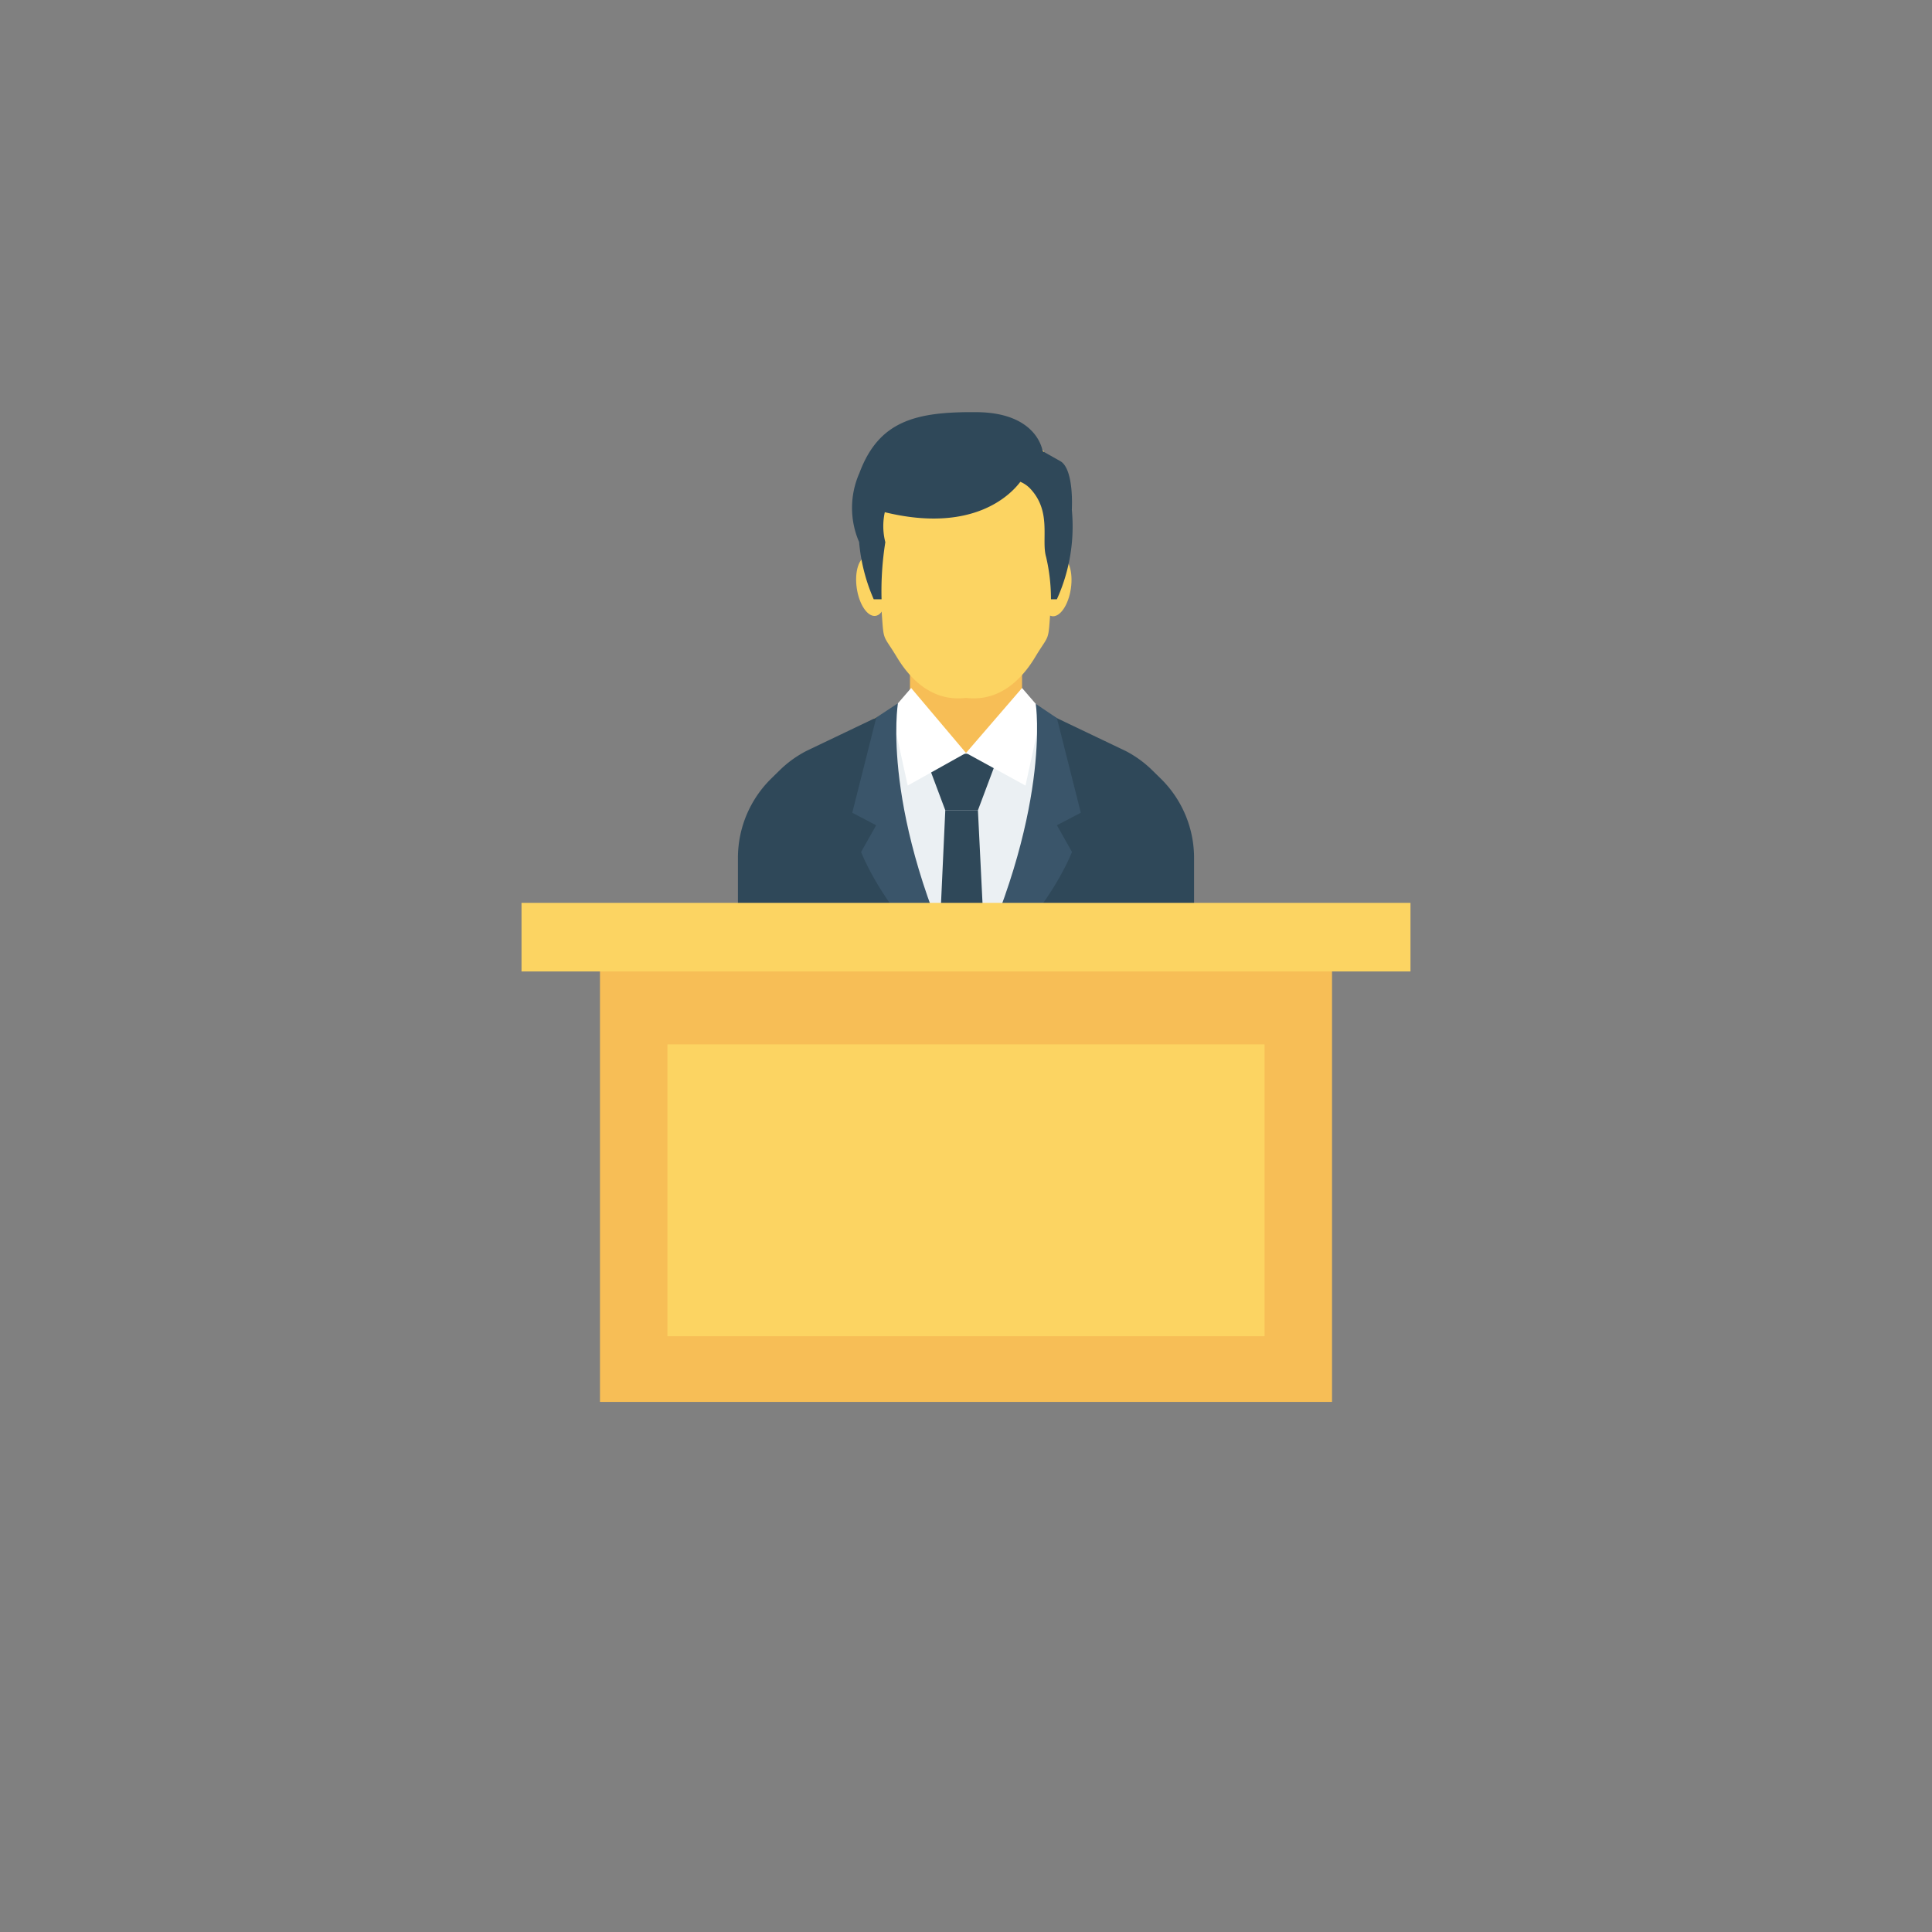 <?xml version="1.0" encoding="UTF-8"?> <svg xmlns="http://www.w3.org/2000/svg" id="Layer_1" height="512" viewBox="0 0 150 150" width="512" data-name="Layer 1"><rect x="0" y="0" width="150" height="150" fill="#808080" stroke="none"/><path d="m79.352 54.461v-5.388h-8.703v5.388l-2.811 1.342v1.956l7.304 5.342 6.404-5.342v-2.25z" fill="#f7be56"></path><g fill="#fcd462"><ellipse cx="82.059" cy="45.506" rx="2.338" ry="1.134" transform="matrix(.145 -.989 .989 .145 25.117 120.087)"></ellipse><ellipse cx="67.679" cy="45.506" rx="1.134" ry="2.338" transform="matrix(.989 -.145 .145 .989 -5.892 10.312)"></ellipse><path d="m81.215 38.738-.16-3.725h-12.109l-.16 3.725a29.924 29.924 0 0 0 -.428 7.531c.321 3.9 0 2.637 1.284 4.766s3.079 3.43 5.358 3.148c2.28.282 4.084-1.032 5.359-3.148s.963-.862 1.284-4.766a29.924 29.924 0 0 0 -.428-7.531z"></path></g><path d="m80.455 54.988a14.493 14.493 0 0 1 -4.455 3.026c-.1.026-1 .446-1 .446s-.861-.434-1-.471a14.072 14.072 0 0 1 -4.456-3l-1.232.588v17.9l6.688 3.223 8.914-3.431-1.448-14.748z" fill="#ebf0f3"></path><path d="m90.125 60.454-.663-.65a8.588 8.588 0 0 0 -2.077-1.504l-6.336-3.026a34.939 34.939 0 0 1 -.478 5.75c-.263 2.445-.347 4.927-.751 7.356-.392 2.356-2.1 7.053-5.128 6.773-2.389-.222-3.828-4.639-4.276-6.613a30.571 30.571 0 0 0 -1.159-4.6 21.277 21.277 0 0 1 -.957-2.82 17.423 17.423 0 0 1 -.136-5.472l-5.549 2.652a8.588 8.588 0 0 0 -2.077 1.5l-.663.65a8.631 8.631 0 0 0 -2.582 6.155v10.095h35.414v-10.091a8.627 8.627 0 0 0 -2.582-6.155z" fill="#2f4859"></path><path d="m75.926 58.521h-2.534l-1.266 1.01 1.266 3.379h2.534l1.267-3.379z" fill="#2f4859"></path><path d="m79.352 53.416-4.352 5.044 4.618 2.53 1.269-5.796z" fill="#fff"></path><path d="m69.206 55.194 1.268 5.796 4.526-2.53-4.259-5.044z" fill="#fff"></path><path d="m73.392 62.91-.536 11.674 1.804 2.12 1.85-1.972-.584-11.822z" fill="#2f4859"></path><path d="m83.914 63.1-1.855-7.347-1.644-1.106s1.312 8.453-5.415 22.053c0 0 5.866-4.907 8.232-10.55l-1.173-2.078z" fill="#3a556a"></path><path d="m69.717 54.6-1.681 1.108-1.866 7.392 1.855.975-1.173 2.078c2.365 5.647 8.148 10.547 8.148 10.547-6.726-13.6-5.283-22.1-5.283-22.1z" fill="#3a556a"></path><path d="m46.582 73.823h56.835v35.021h-56.835z" fill="#f7be56"></path><path d="m40.49 70.097h69.02v5.326h-69.02z" fill="#fcd462"></path><path d="m51.82 81.084h46.36v22.661h-46.36z" fill="#fcd462"></path><path d="m81.589 46.69h.011z" fill="#2f4859"></path><path d="m83.217 39.584c.069-1.655-.15-3.361-.893-3.78l-1.377-.776s-.367-2.983-5.095-3.028-7.618.654-9.133 4.74a6.664 6.664 0 0 0 -.019 5.34 14.1 14.1 0 0 0 1.135 4.446h.609a24.043 24.043 0 0 1 .292-4.43 5.025 5.025 0 0 1 -.04-2.328c6.811 1.656 9.739-1.319 10.522-2.36a2.261 2.261 0 0 1 .762.521c1.7 1.8.843 3.965 1.239 5.311a14.369 14.369 0 0 1 .378 3.286h.459a13.658 13.658 0 0 0 1.161-6.942z" fill="#2f4859"></path></svg> 
